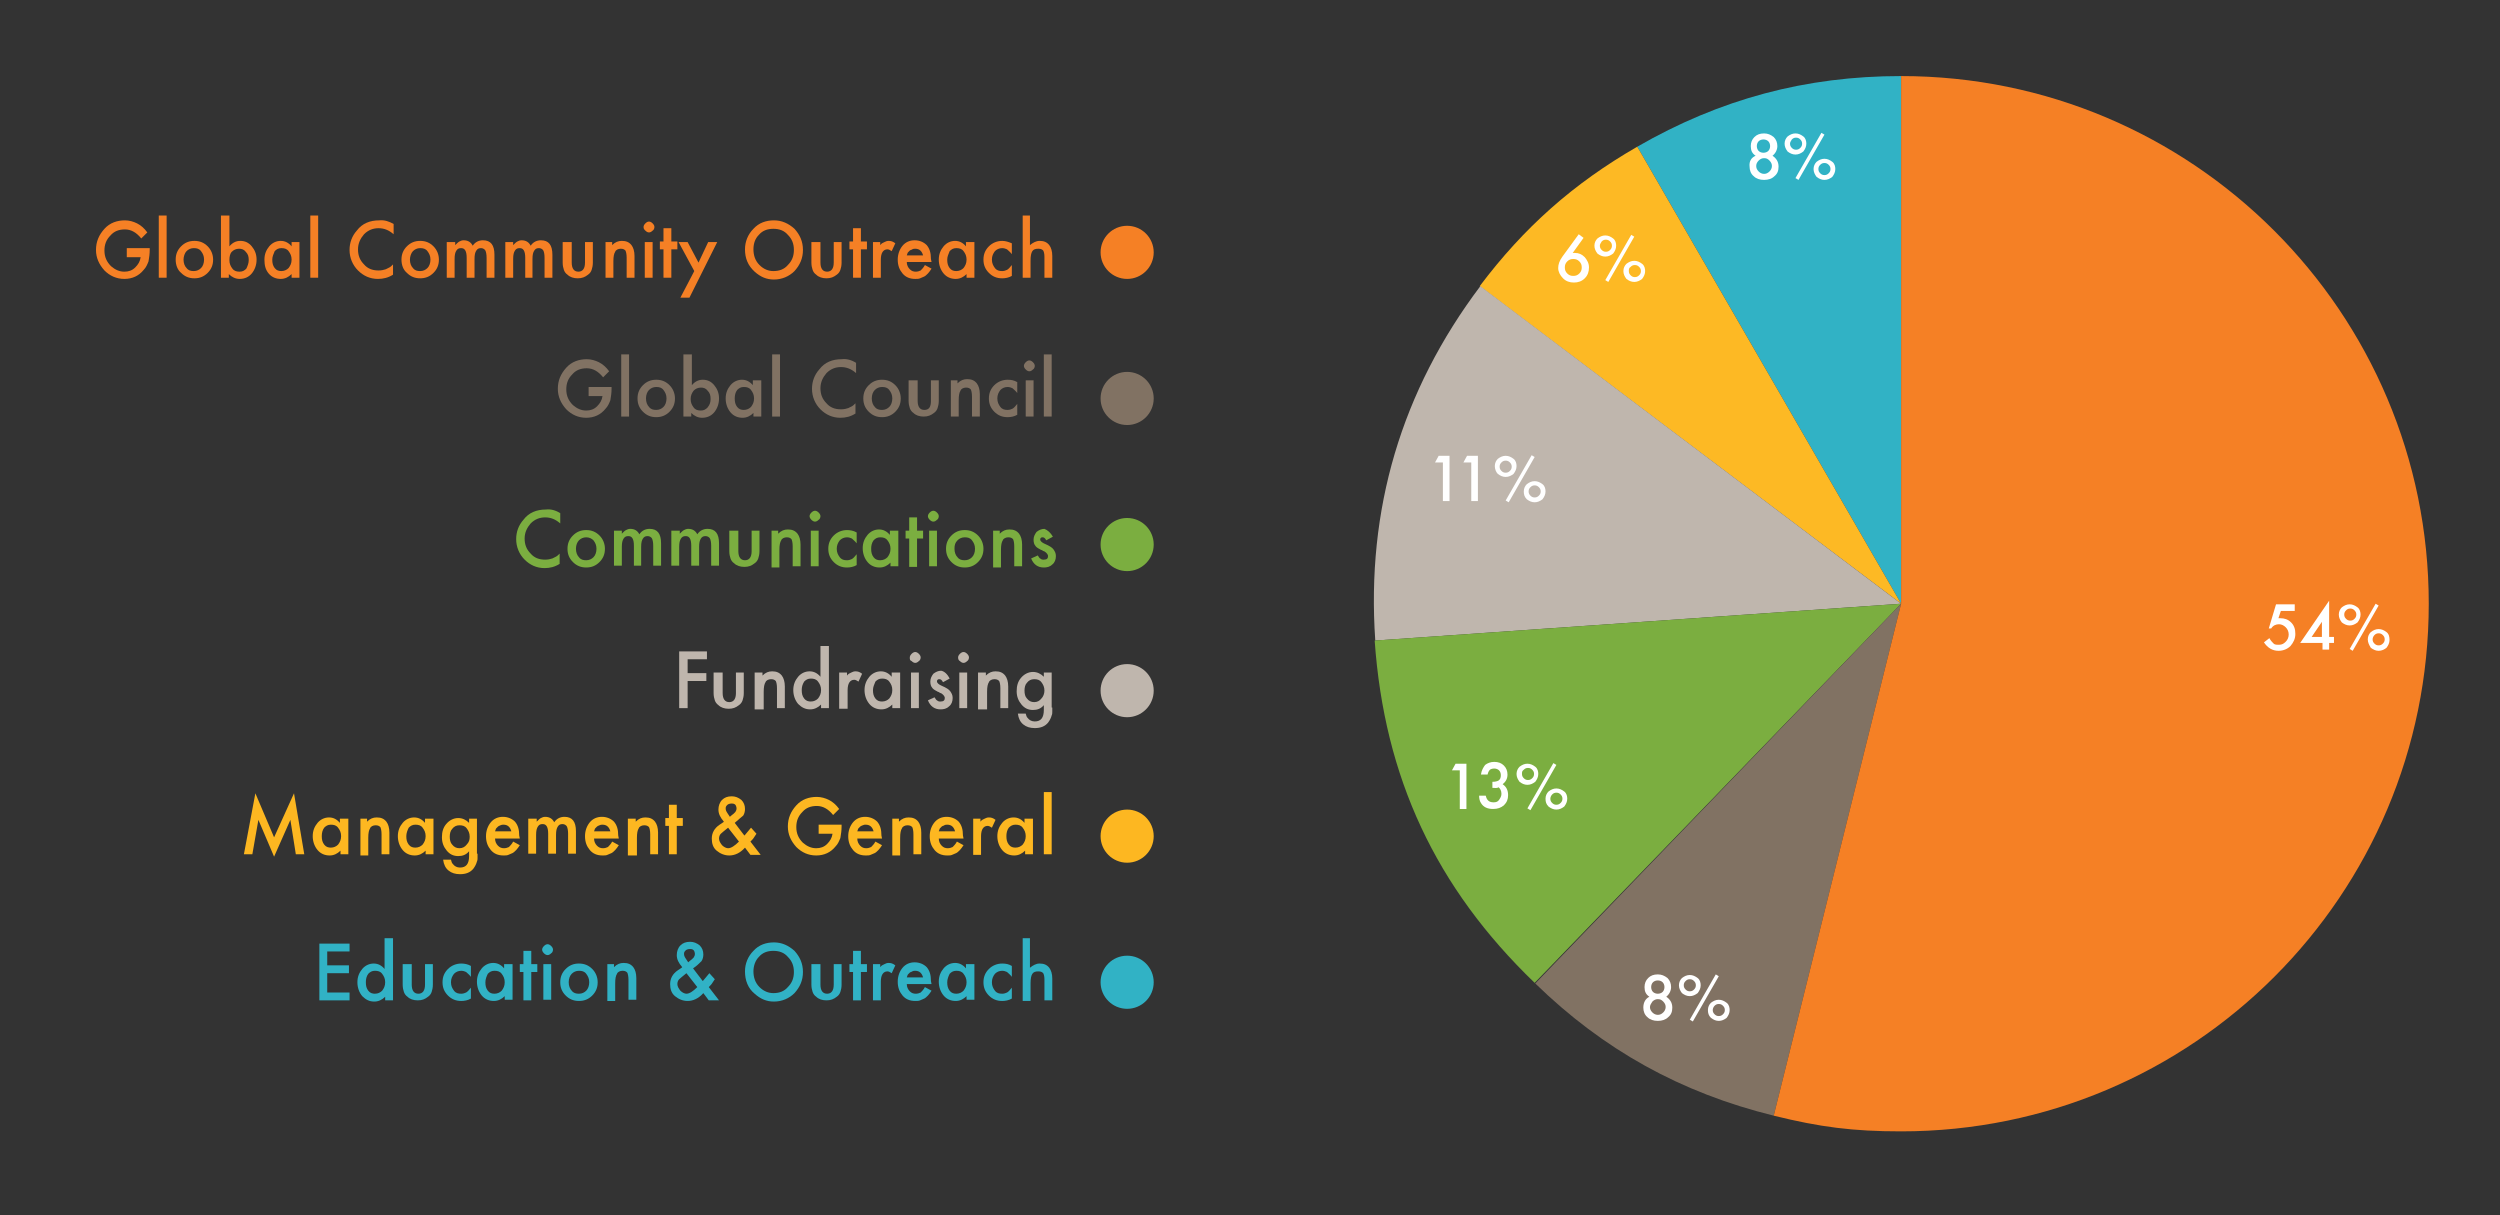 <?xml version="1.0" encoding="utf-8"?>
<!-- Generator: Adobe Illustrator 26.3.1, SVG Export Plug-In . SVG Version: 6.00 Build 0)  -->
<svg version="1.1" id="Layer_1" xmlns="http://www.w3.org/2000/svg" xmlns:xlink="http://www.w3.org/1999/xlink" x="0px" y="0px"
	 viewBox="0 0 414.1 201.3" enable-background="new 0 0 414.1 201.3" xml:space="preserve">
<rect x="0" y="0" width="414.1" height="201.3" fill="#333333" stroke="none"/>
<g>
	<g>
		<g>
			<g>
				<path fill-rule="evenodd" clip-rule="evenodd" fill="#31B2C5" d="M314.9,100l-43.7-75.7c13.7-7.9,27.9-11.7,43.7-11.7V100z"/>
			</g>
		</g>
		<g>
			<g>
				<path fill-rule="evenodd" clip-rule="evenodd" fill="#FDB924" d="M314.9,100l-69.8-52.6c7.3-9.7,15.5-17,26.1-23.1L314.9,100z"
					/>
			</g>
		</g>
		<g>
			<g>
				<path fill-rule="evenodd" clip-rule="evenodd" fill="#BFB6AD" d="M314.9,100l-87.1,6.1c-1.5-21.7,4.3-41.3,17.4-58.7L314.9,100z
					"/>
			</g>
		</g>
		<g>
			<g>
				<path fill-rule="evenodd" clip-rule="evenodd" fill="#7BAE40" d="M314.9,100l-60.7,62.8c-16.4-15.8-24.9-34-26.5-56.7L314.9,100
					z"/>
			</g>
		</g>
		<g>
			<g>
				<path fill-rule="evenodd" clip-rule="evenodd" fill="#817263" d="M314.9,100l-21.1,84.8c-15.4-3.8-28.2-10.9-39.5-21.9
					L314.9,100z"/>
			</g>
		</g>
		<g>
			<g>
				<path fill-rule="evenodd" clip-rule="evenodd" fill="#F58025" d="M314.9,100V12.6c48.2,0,87.4,39.1,87.4,87.4
					s-39.1,87.4-87.4,87.4c-8,0-13.4-0.7-21.1-2.6L314.9,100z"/>
			</g>
		</g>
	</g>
	<g>
		<g>
		</g>
		<g>
		</g>
		<g>
		</g>
		<g>
		</g>
		<g>
		</g>
		<g>
		</g>
	</g>
</g>
<g>
	<path fill="#FFFFFF" d="M380.1,101.2h-2.3l-0.4,1.2c0.1,0,0.1,0,0.2,0c0,0,0.1,0,0.1,0c0.7,0,1.3,0.2,1.8,0.7
		c0.5,0.5,0.7,1.1,0.7,1.9c0,0.8-0.3,1.4-0.8,2c-0.5,0.5-1.2,0.8-2,0.8c-1,0-1.8-0.5-2.4-1.4l0.9-0.7c0.2,0.4,0.5,0.7,0.7,0.9
		c0.2,0.2,0.5,0.2,0.9,0.2c0.5,0,0.8-0.2,1.1-0.5c0.3-0.3,0.5-0.7,0.5-1.2c0-0.5-0.2-0.9-0.5-1.2c-0.3-0.3-0.7-0.5-1.1-0.5
		c-0.5,0-1,0.2-1.3,0.7h-0.4l1.2-4h3.1V101.2z"/>
	<path fill="#FFFFFF" d="M385.8,105.5h0.8v1h-0.8v1.1h-1.1v-1.1h-3.7l4.8-7V105.5z M384.6,105.5V103l-1.7,2.5H384.6z"/>
	<path fill="#FFFFFF" d="M387.4,101.8c0-0.5,0.2-0.9,0.5-1.2c0.4-0.3,0.8-0.5,1.3-0.5c0.5,0,0.9,0.2,1.3,0.5
		c0.4,0.3,0.5,0.8,0.5,1.2c0,0.5-0.2,0.9-0.5,1.3c-0.4,0.3-0.8,0.5-1.3,0.5c-0.5,0-0.9-0.2-1.3-0.5
		C387.6,102.7,387.4,102.3,387.4,101.8z M388.3,101.8c0,0.3,0.1,0.5,0.3,0.7c0.2,0.2,0.4,0.3,0.7,0.3c0.3,0,0.5-0.1,0.7-0.3
		c0.2-0.2,0.3-0.4,0.3-0.7c0-0.3-0.1-0.5-0.3-0.7c-0.2-0.2-0.4-0.3-0.7-0.3c-0.3,0-0.5,0.1-0.7,0.3
		C388.4,101.3,388.3,101.5,388.3,101.8z M393.5,100l0.5,0.3l-4.3,7.5l-0.5-0.3L393.5,100z M392.2,105.9c0-0.5,0.2-0.9,0.5-1.2
		c0.4-0.3,0.8-0.5,1.3-0.5c0.5,0,0.9,0.2,1.3,0.5c0.4,0.3,0.5,0.8,0.5,1.3c0,0.5-0.2,0.9-0.5,1.3c-0.4,0.3-0.8,0.5-1.3,0.5
		c-0.5,0-0.9-0.2-1.3-0.5C392.4,106.8,392.2,106.4,392.2,105.9z M393,105.9c0,0.3,0.1,0.5,0.3,0.7c0.2,0.2,0.4,0.3,0.7,0.3
		c0.3,0,0.5-0.1,0.7-0.3c0.2-0.2,0.3-0.4,0.3-0.7s-0.1-0.5-0.3-0.7c-0.2-0.2-0.4-0.3-0.7-0.3c-0.3,0-0.5,0.1-0.7,0.3
		C393.1,105.4,393,105.7,393,105.9z"/>
</g>
<g>
	<path fill="#FFFFFF" d="M290.8,25.8c-0.6-0.4-0.8-0.9-0.8-1.6c0-0.6,0.2-1.1,0.6-1.5c0.4-0.4,0.9-0.6,1.6-0.6
		c0.6,0,1.1,0.2,1.6,0.6c0.4,0.4,0.6,0.9,0.6,1.5c0,0.6-0.3,1.2-0.8,1.6c0.3,0.2,0.5,0.4,0.7,0.7c0.2,0.3,0.3,0.7,0.3,1.1
		c0,0.7-0.2,1.2-0.7,1.6c-0.4,0.4-1,0.6-1.7,0.6c-0.7,0-1.3-0.2-1.7-0.6c-0.5-0.4-0.7-1-0.7-1.6C289.7,26.7,290.1,26.1,290.8,25.8z
		 M290.9,27.5c0,0.3,0.1,0.6,0.4,0.9c0.2,0.2,0.5,0.4,0.9,0.4c0.3,0,0.6-0.1,0.9-0.4c0.2-0.2,0.4-0.5,0.4-0.9c0-0.3-0.1-0.6-0.4-0.9
		s-0.5-0.4-0.9-0.4c-0.3,0-0.6,0.1-0.9,0.4C291,26.9,290.9,27.2,290.9,27.5z M291,24.2c0,0.3,0.1,0.6,0.3,0.8
		c0.2,0.2,0.5,0.3,0.8,0.3c0.3,0,0.6-0.1,0.8-0.3c0.2-0.2,0.3-0.5,0.3-0.8s-0.1-0.6-0.3-0.8c-0.2-0.2-0.5-0.3-0.8-0.3
		c-0.3,0-0.6,0.1-0.8,0.3C291.1,23.6,291,23.9,291,24.2z"/>
	<path fill="#FFFFFF" d="M295.6,23.8c0-0.5,0.2-0.9,0.5-1.2c0.4-0.3,0.8-0.5,1.3-0.5c0.5,0,0.9,0.2,1.3,0.5c0.4,0.3,0.5,0.8,0.5,1.2
		c0,0.5-0.2,0.9-0.5,1.3c-0.4,0.3-0.8,0.5-1.3,0.5c-0.5,0-0.9-0.2-1.3-0.5C295.8,24.7,295.6,24.3,295.6,23.8z M296.5,23.8
		c0,0.3,0.1,0.5,0.3,0.7c0.2,0.2,0.4,0.3,0.7,0.3c0.3,0,0.5-0.1,0.7-0.3c0.2-0.2,0.3-0.4,0.3-0.7c0-0.3-0.1-0.5-0.3-0.7
		c-0.2-0.2-0.4-0.3-0.7-0.3c-0.3,0-0.5,0.1-0.7,0.3C296.6,23.4,296.5,23.6,296.5,23.8z M301.7,22l0.5,0.3l-4.3,7.5l-0.5-0.3
		L301.7,22z M300.4,28c0-0.5,0.2-0.9,0.5-1.2c0.4-0.3,0.8-0.5,1.3-0.5c0.5,0,0.9,0.2,1.3,0.5c0.4,0.3,0.5,0.8,0.5,1.2
		c0,0.5-0.2,0.9-0.5,1.3c-0.4,0.3-0.8,0.5-1.3,0.5c-0.5,0-0.9-0.2-1.3-0.5C300.6,28.9,300.4,28.5,300.4,28z M301.2,28
		c0,0.3,0.1,0.5,0.3,0.7c0.2,0.2,0.4,0.3,0.7,0.3c0.3,0,0.5-0.1,0.7-0.3c0.2-0.2,0.3-0.4,0.3-0.7s-0.1-0.5-0.3-0.7
		c-0.2-0.2-0.4-0.3-0.7-0.3c-0.3,0-0.5,0.1-0.7,0.3C301.3,27.5,301.2,27.7,301.2,28z"/>
</g>
<g>
	<path fill="#FFFFFF" d="M261.5,38.8l0.8,0.6l-1.8,2.5c0.1,0,0.2,0,0.2,0s0.1,0,0.2,0c0.6,0,1.1,0.2,1.6,0.7c0.4,0.5,0.7,1,0.7,1.7
		c0,0.7-0.2,1.3-0.7,1.8c-0.5,0.5-1.1,0.7-1.8,0.7c-0.7,0-1.3-0.2-1.8-0.7c-0.5-0.5-0.8-1.1-0.8-1.7c0-0.6,0.2-1.2,0.7-1.9
		L261.5,38.8z M262,44.3c0-0.4-0.1-0.7-0.4-1c-0.3-0.3-0.6-0.4-1-0.4c-0.4,0-0.7,0.1-1,0.4c-0.3,0.3-0.4,0.6-0.4,1s0.1,0.7,0.4,1
		c0.3,0.3,0.6,0.4,1,0.4c0.4,0,0.7-0.1,1-0.4C261.9,45,262,44.7,262,44.3z"/>
	<path fill="#FFFFFF" d="M264.1,40.7c0-0.5,0.2-0.9,0.5-1.2c0.4-0.3,0.8-0.5,1.3-0.5c0.5,0,0.9,0.2,1.3,0.5c0.4,0.3,0.5,0.8,0.5,1.2
		c0,0.5-0.2,0.9-0.5,1.3c-0.4,0.3-0.8,0.5-1.3,0.5c-0.5,0-0.9-0.2-1.3-0.5C264.3,41.6,264.1,41.2,264.1,40.7z M265,40.7
		c0,0.3,0.1,0.5,0.3,0.7c0.2,0.2,0.4,0.3,0.7,0.3c0.3,0,0.5-0.1,0.7-0.3c0.2-0.2,0.3-0.4,0.3-0.7c0-0.3-0.1-0.5-0.3-0.7
		c-0.2-0.2-0.4-0.3-0.7-0.3c-0.3,0-0.5,0.1-0.7,0.3C265.1,40.3,265,40.5,265,40.7z M270.2,38.9l0.5,0.3l-4.3,7.5l-0.5-0.3
		L270.2,38.9z M268.9,44.9c0-0.5,0.2-0.9,0.5-1.2c0.4-0.3,0.8-0.5,1.3-0.5c0.5,0,0.9,0.2,1.3,0.5c0.4,0.3,0.5,0.8,0.5,1.2
		c0,0.5-0.2,0.9-0.5,1.3c-0.4,0.3-0.8,0.5-1.3,0.5c-0.5,0-0.9-0.2-1.3-0.5C269.1,45.8,268.9,45.4,268.9,44.9z M269.8,44.9
		c0,0.3,0.1,0.5,0.3,0.7c0.2,0.2,0.4,0.3,0.7,0.3c0.3,0,0.5-0.1,0.7-0.3c0.2-0.2,0.3-0.4,0.3-0.7s-0.1-0.5-0.3-0.7
		c-0.2-0.2-0.4-0.3-0.7-0.3c-0.3,0-0.5,0.1-0.7,0.3C269.8,44.4,269.8,44.6,269.8,44.9z"/>
</g>
<g>
	<path fill="#FFFFFF" d="M239,76.6h-1.3l0.6-1.1h1.8v7.5H239V76.6z"/>
	<path fill="#FFFFFF" d="M243.7,76.6h-1.3l0.6-1.1h1.8v7.5h-1.1V76.6z"/>
	<path fill="#FFFFFF" d="M247.6,77.2c0-0.5,0.2-0.9,0.5-1.2c0.4-0.3,0.8-0.5,1.3-0.5c0.5,0,0.9,0.2,1.3,0.5c0.4,0.3,0.5,0.8,0.5,1.2
		c0,0.5-0.2,0.9-0.5,1.3c-0.4,0.3-0.8,0.5-1.3,0.5c-0.5,0-0.9-0.2-1.3-0.5C247.8,78.2,247.6,77.7,247.6,77.2z M248.4,77.3
		c0,0.3,0.1,0.5,0.3,0.7c0.2,0.2,0.4,0.3,0.7,0.3c0.3,0,0.5-0.1,0.7-0.3c0.2-0.2,0.3-0.4,0.3-0.7c0-0.3-0.1-0.5-0.3-0.7
		c-0.2-0.2-0.4-0.3-0.7-0.3c-0.3,0-0.5,0.1-0.7,0.3C248.5,76.8,248.4,77,248.4,77.3z M253.7,75.4l0.5,0.3l-4.3,7.5l-0.5-0.3
		L253.7,75.4z M252.4,81.4c0-0.5,0.2-0.9,0.5-1.2c0.4-0.3,0.8-0.5,1.3-0.5c0.5,0,0.9,0.2,1.3,0.5c0.4,0.3,0.5,0.8,0.5,1.2
		c0,0.5-0.2,0.9-0.5,1.3c-0.4,0.3-0.8,0.5-1.3,0.5c-0.5,0-0.9-0.2-1.3-0.5C252.5,82.3,252.4,81.9,252.4,81.4z M253.2,81.4
		c0,0.3,0.1,0.5,0.3,0.7c0.2,0.2,0.4,0.3,0.7,0.3c0.3,0,0.5-0.1,0.7-0.3c0.2-0.2,0.3-0.4,0.3-0.7s-0.1-0.5-0.3-0.7
		c-0.2-0.2-0.4-0.3-0.7-0.3c-0.3,0-0.5,0.1-0.7,0.3C253.3,80.9,253.2,81.1,253.2,81.4z"/>
</g>
<g>
	<path fill="#FFFFFF" d="M241.8,127.6h-1.3l0.6-1.1h1.8v7.5h-1.1V127.6z"/>
	<path fill="#FFFFFF" d="M247.2,130.5v-1c0.5,0,0.8-0.1,1-0.2c0.3-0.2,0.4-0.5,0.4-0.9c0-0.3-0.1-0.6-0.3-0.8
		c-0.2-0.2-0.5-0.3-0.8-0.3c-0.3,0-0.6,0.1-0.7,0.2c-0.2,0.2-0.3,0.4-0.4,0.8h-1.1c0.1-0.7,0.4-1.2,0.7-1.6c0.4-0.3,0.9-0.5,1.5-0.5
		c0.7,0,1.2,0.2,1.6,0.6c0.4,0.4,0.6,0.9,0.6,1.5c0,0.7-0.3,1.2-0.8,1.6c0.6,0.4,0.9,1,0.9,1.8c0,0.7-0.2,1.2-0.7,1.7
		c-0.5,0.4-1,0.6-1.8,0.6c-0.9,0-1.6-0.3-2-1c-0.2-0.3-0.3-0.7-0.3-1.2h1.1c0.1,0.4,0.2,0.6,0.4,0.8c0.2,0.2,0.5,0.3,0.9,0.3
		c0.4,0,0.7-0.1,0.9-0.4c0.2-0.3,0.4-0.6,0.4-1c0-0.5-0.2-0.9-0.5-1.1C248,130.6,247.6,130.5,247.2,130.5z"/>
	<path fill="#FFFFFF" d="M251.2,128.2c0-0.5,0.2-0.9,0.5-1.2c0.4-0.3,0.8-0.5,1.3-0.5c0.5,0,0.9,0.2,1.3,0.5
		c0.4,0.3,0.5,0.8,0.5,1.2c0,0.5-0.2,0.9-0.5,1.3c-0.4,0.3-0.8,0.5-1.3,0.5c-0.5,0-0.9-0.2-1.3-0.5
		C251.4,129.1,251.2,128.7,251.2,128.2z M252.1,128.2c0,0.3,0.1,0.5,0.3,0.7c0.2,0.2,0.4,0.3,0.7,0.3c0.3,0,0.5-0.1,0.7-0.3
		c0.2-0.2,0.3-0.4,0.3-0.7c0-0.3-0.1-0.5-0.3-0.7c-0.2-0.2-0.4-0.3-0.7-0.3c-0.3,0-0.5,0.1-0.7,0.3
		C252.1,127.7,252.1,127.9,252.1,128.2z M257.3,126.4l0.5,0.3l-4.3,7.5l-0.5-0.3L257.3,126.4z M256,132.3c0-0.5,0.2-0.9,0.5-1.2
		c0.4-0.3,0.8-0.5,1.3-0.5c0.5,0,0.9,0.2,1.3,0.5c0.4,0.3,0.5,0.8,0.5,1.2c0,0.5-0.2,0.9-0.5,1.3c-0.4,0.3-0.8,0.5-1.3,0.5
		c-0.5,0-0.9-0.2-1.3-0.5C256.1,133.2,256,132.8,256,132.3z M256.8,132.3c0,0.3,0.1,0.5,0.3,0.7c0.2,0.2,0.4,0.3,0.7,0.3
		c0.3,0,0.5-0.1,0.7-0.3c0.2-0.2,0.3-0.4,0.3-0.7s-0.1-0.5-0.3-0.7c-0.2-0.2-0.4-0.3-0.7-0.3c-0.3,0-0.5,0.1-0.7,0.3
		C256.9,131.8,256.8,132.1,256.8,132.3z"/>
</g>
<g>
	<path fill="#FFFFFF" d="M273.2,165.1c-0.6-0.4-0.8-0.9-0.8-1.6c0-0.6,0.2-1.1,0.6-1.5c0.4-0.4,0.9-0.6,1.6-0.6
		c0.6,0,1.1,0.2,1.6,0.6c0.4,0.4,0.6,0.9,0.6,1.5c0,0.6-0.3,1.2-0.8,1.6c0.3,0.2,0.5,0.4,0.7,0.7c0.2,0.3,0.3,0.7,0.3,1.1
		c0,0.7-0.2,1.2-0.7,1.6c-0.4,0.4-1,0.6-1.7,0.6c-0.7,0-1.3-0.2-1.7-0.6c-0.5-0.4-0.7-1-0.7-1.6C272.2,166,272.6,165.4,273.2,165.1z
		 M273.3,166.8c0,0.3,0.1,0.6,0.4,0.9c0.2,0.2,0.5,0.4,0.9,0.4c0.3,0,0.6-0.1,0.9-0.4c0.2-0.2,0.4-0.5,0.4-0.9
		c0-0.3-0.1-0.6-0.4-0.9s-0.5-0.4-0.9-0.4c-0.3,0-0.6,0.1-0.9,0.4C273.5,166.2,273.3,166.5,273.3,166.8z M273.5,163.5
		c0,0.3,0.1,0.6,0.3,0.8c0.2,0.2,0.5,0.3,0.8,0.3c0.3,0,0.6-0.1,0.8-0.3c0.2-0.2,0.3-0.5,0.3-0.8s-0.1-0.6-0.3-0.8
		c-0.2-0.2-0.5-0.3-0.8-0.3c-0.3,0-0.6,0.1-0.8,0.3C273.6,162.9,273.5,163.2,273.5,163.5z"/>
	<path fill="#FFFFFF" d="M278.1,163.2c0-0.5,0.2-0.9,0.5-1.2c0.4-0.3,0.8-0.5,1.3-0.5c0.5,0,0.9,0.2,1.3,0.5
		c0.4,0.3,0.5,0.8,0.5,1.2c0,0.5-0.2,0.9-0.5,1.3c-0.4,0.3-0.8,0.5-1.3,0.5c-0.5,0-0.9-0.2-1.3-0.5
		C278.3,164.1,278.1,163.7,278.1,163.2z M278.9,163.2c0,0.3,0.1,0.5,0.3,0.7c0.2,0.2,0.4,0.3,0.7,0.3c0.3,0,0.5-0.1,0.7-0.3
		c0.2-0.2,0.3-0.4,0.3-0.7c0-0.3-0.1-0.5-0.3-0.7c-0.2-0.2-0.4-0.3-0.7-0.3c-0.3,0-0.5,0.1-0.7,0.3
		C279,162.7,278.9,162.9,278.9,163.2z M284.2,161.4l0.5,0.3l-4.3,7.5l-0.5-0.3L284.2,161.4z M282.9,167.3c0-0.5,0.2-0.9,0.5-1.2
		c0.4-0.3,0.8-0.5,1.3-0.5c0.5,0,0.9,0.2,1.3,0.5c0.4,0.3,0.5,0.8,0.5,1.2c0,0.5-0.2,0.9-0.5,1.3c-0.4,0.3-0.8,0.5-1.3,0.5
		c-0.5,0-0.9-0.2-1.3-0.5C283,168.2,282.9,167.8,282.9,167.3z M283.7,167.3c0,0.3,0.1,0.5,0.3,0.7c0.2,0.2,0.4,0.3,0.7,0.3
		c0.3,0,0.5-0.1,0.7-0.3c0.2-0.2,0.3-0.4,0.3-0.7s-0.1-0.5-0.3-0.7c-0.2-0.2-0.4-0.3-0.7-0.3c-0.3,0-0.5,0.1-0.7,0.3
		C283.8,166.8,283.7,167.1,283.7,167.3z"/>
</g>
<g>
	<circle fill="#F58025" cx="186.7" cy="41.8" r="4.4"/>
	<circle fill="#817263" cx="186.7" cy="66" r="4.4"/>
	<circle fill="#7BAE40" cx="186.7" cy="90.2" r="4.4"/>
	<circle fill="#BFB6AD" cx="186.7" cy="114.4" r="4.4"/>
	<circle fill="#FDB721" cx="186.7" cy="138.5" r="4.4"/>
	<circle fill="#31B2C5" cx="186.7" cy="162.7" r="4.4"/>
	<g>
		<path fill="#F58025" d="M21,41.1h3.8v0.3c0,0.7-0.1,1.3-0.2,1.9c-0.2,0.5-0.4,1-0.8,1.4c-0.8,1-1.9,1.5-3.2,1.5
			c-1.3,0-2.4-0.5-3.3-1.4c-0.9-1-1.4-2.1-1.4-3.4c0-1.4,0.5-2.5,1.4-3.5c0.9-1,2.1-1.4,3.4-1.4c0.7,0,1.4,0.2,2,0.5
			c0.6,0.3,1.2,0.8,1.7,1.5l-1,1c-0.8-1-1.7-1.5-2.7-1.5c-1,0-1.8,0.3-2.4,1c-0.7,0.7-1,1.5-1,2.5c0,1.1,0.4,1.9,1.1,2.6
			c0.7,0.6,1.4,0.9,2.2,0.9c0.7,0,1.3-0.2,1.8-0.7c0.5-0.5,0.8-1,0.9-1.7H21V41.1z"/>
		<path fill="#F58025" d="M27.6,35.7V46h-1.3V35.7H27.6z"/>
		<path fill="#F58025" d="M29.1,43c0-0.9,0.3-1.6,0.9-2.2c0.6-0.6,1.3-0.9,2.2-0.9c0.9,0,1.6,0.3,2.2,0.9c0.6,0.6,0.9,1.4,0.9,2.2
			c0,0.9-0.3,1.6-0.9,2.2c-0.6,0.6-1.3,0.9-2.2,0.9c-0.9,0-1.6-0.3-2.2-0.9C29.4,44.7,29.1,43.9,29.1,43z M30.4,43
			c0,0.6,0.2,1.1,0.5,1.4c0.3,0.4,0.7,0.5,1.2,0.5c0.5,0,0.9-0.2,1.2-0.5s0.5-0.8,0.5-1.4c0-0.6-0.2-1-0.5-1.4
			c-0.3-0.4-0.7-0.5-1.2-0.5c-0.5,0-0.9,0.2-1.2,0.5S30.4,42.5,30.4,43z"/>
		<path fill="#F58025" d="M38,35.7v5.1c0.5-0.6,1.1-0.9,1.8-0.9c0.8,0,1.4,0.3,1.9,0.9c0.5,0.6,0.8,1.3,0.8,2.2
			c0,0.9-0.3,1.7-0.8,2.3c-0.5,0.6-1.2,0.9-2,0.9c-0.7,0-1.3-0.3-1.8-0.8V46h-1.3V35.7H38z M41.2,43.1c0-0.6-0.1-1-0.5-1.4
			c-0.3-0.4-0.7-0.5-1.1-0.5c-0.5,0-0.9,0.2-1.2,0.5C38.1,42,38,42.5,38,43.1c0,0.6,0.2,1,0.5,1.4c0.3,0.4,0.7,0.5,1.2,0.5
			c0.5,0,0.8-0.2,1.1-0.5C41,44.1,41.2,43.6,41.2,43.1z"/>
		<path fill="#F58025" d="M48.3,40.1h1.3V46h-1.3v-0.6c-0.5,0.5-1.1,0.8-1.8,0.8c-0.8,0-1.5-0.3-2-0.9C44,44.7,43.8,44,43.8,43
			c0-0.9,0.3-1.6,0.8-2.2c0.5-0.6,1.2-0.9,1.9-0.9c0.7,0,1.3,0.3,1.8,0.9V40.1z M45.1,43c0,0.6,0.1,1,0.4,1.4
			c0.3,0.4,0.7,0.5,1.1,0.5c0.5,0,0.9-0.2,1.2-0.5c0.3-0.4,0.5-0.8,0.5-1.4c0-0.6-0.2-1-0.5-1.4c-0.3-0.4-0.7-0.5-1.2-0.5
			c-0.5,0-0.8,0.2-1.1,0.5C45.3,42.1,45.1,42.5,45.1,43z"/>
		<path fill="#F58025" d="M52.7,35.7V46h-1.3V35.7H52.7z"/>
		<path fill="#F58025" d="M65.2,37.1v1.7c-0.8-0.7-1.6-1-2.5-1c-0.9,0-1.7,0.3-2.4,1c-0.6,0.7-1,1.5-1,2.5c0,1,0.3,1.8,1,2.5
			c0.6,0.7,1.4,1,2.4,1c0.5,0,0.9-0.1,1.2-0.2c0.2-0.1,0.4-0.2,0.6-0.3c0.2-0.1,0.4-0.3,0.6-0.5v1.7c-0.8,0.5-1.6,0.7-2.5,0.7
			c-1.3,0-2.4-0.5-3.3-1.4c-0.9-0.9-1.4-2.1-1.4-3.4c0-1.2,0.4-2.3,1.2-3.2c0.9-1.2,2.2-1.7,3.7-1.7C63.7,36.4,64.5,36.7,65.2,37.1z
			"/>
		<path fill="#F58025" d="M66.5,43c0-0.9,0.3-1.6,0.9-2.2c0.6-0.6,1.3-0.9,2.2-0.9c0.9,0,1.6,0.3,2.2,0.9c0.6,0.6,0.9,1.4,0.9,2.2
			c0,0.9-0.3,1.6-0.9,2.2c-0.6,0.6-1.3,0.9-2.2,0.9c-0.9,0-1.6-0.3-2.2-0.9C66.8,44.7,66.5,43.9,66.5,43z M67.9,43
			c0,0.6,0.2,1.1,0.5,1.4c0.3,0.4,0.7,0.5,1.2,0.5c0.5,0,0.9-0.2,1.2-0.5s0.5-0.8,0.5-1.4c0-0.6-0.2-1-0.5-1.4
			c-0.3-0.4-0.7-0.5-1.2-0.5c-0.5,0-0.9,0.2-1.2,0.5S67.9,42.5,67.9,43z"/>
		<path fill="#F58025" d="M74.1,40.1h1.3v0.5c0.3-0.3,0.5-0.5,0.7-0.6c0.2-0.1,0.4-0.2,0.7-0.2c0.7,0,1.2,0.3,1.5,0.9
			c0.4-0.6,1-0.9,1.7-0.9c1.3,0,1.9,0.8,1.9,2.4V46h-1.3v-3.3c0-0.6-0.1-1-0.2-1.2c-0.1-0.2-0.4-0.4-0.7-0.4c-0.4,0-0.6,0.1-0.8,0.4
			c-0.2,0.3-0.3,0.7-0.3,1.4V46h-1.3v-3.3c0-1.1-0.3-1.6-0.9-1.6c-0.4,0-0.6,0.1-0.8,0.4s-0.3,0.7-0.3,1.4V46h-1.3V40.1z"/>
		<path fill="#F58025" d="M83.7,40.1h1.3v0.5c0.3-0.3,0.5-0.5,0.7-0.6c0.2-0.1,0.4-0.2,0.7-0.2c0.7,0,1.2,0.3,1.5,0.9
			c0.4-0.6,1-0.9,1.7-0.9c1.3,0,1.9,0.8,1.9,2.4V46h-1.3v-3.3c0-0.6-0.1-1-0.2-1.2c-0.1-0.2-0.4-0.4-0.7-0.4c-0.4,0-0.6,0.1-0.8,0.4
			c-0.2,0.3-0.3,0.7-0.3,1.4V46H87v-3.3c0-1.1-0.3-1.6-0.9-1.6c-0.4,0-0.6,0.1-0.8,0.4s-0.3,0.7-0.3,1.4V46h-1.3V40.1z"/>
		<path fill="#F58025" d="M94.7,40.1v3.4c0,1,0.4,1.5,1.1,1.5s1.1-0.5,1.1-1.5v-3.4h1.3v3.4c0,0.5-0.1,0.9-0.2,1.2
			c-0.1,0.3-0.3,0.6-0.6,0.8c-0.5,0.4-1,0.6-1.7,0.6c-0.7,0-1.3-0.2-1.7-0.6c-0.3-0.2-0.5-0.5-0.6-0.8c-0.1-0.3-0.2-0.7-0.2-1.2
			v-3.4H94.7z"/>
		<path fill="#F58025" d="M100.1,40.1h1.3v0.5c0.5-0.5,1-0.7,1.6-0.7c0.7,0,1.2,0.2,1.6,0.7c0.3,0.4,0.5,1,0.5,1.8V46h-1.3v-3.3
			c0-0.6-0.1-1-0.2-1.2c-0.2-0.2-0.4-0.3-0.8-0.3c-0.4,0-0.8,0.2-0.9,0.5c-0.2,0.3-0.3,0.8-0.3,1.6V46h-1.3V40.1z"/>
		<path fill="#F58025" d="M106.6,37.6c0-0.2,0.1-0.4,0.3-0.6c0.2-0.2,0.4-0.3,0.6-0.3c0.2,0,0.4,0.1,0.6,0.3
			c0.2,0.2,0.3,0.4,0.3,0.6s-0.1,0.5-0.3,0.6c-0.2,0.2-0.4,0.3-0.6,0.3s-0.4-0.1-0.6-0.3S106.6,37.9,106.6,37.6z M108.1,40.1V46
			h-1.3v-5.9H108.1z"/>
		<path fill="#F58025" d="M111.2,41.4V46h-1.3v-4.7h-0.6v-1.3h0.6v-2.2h1.3v2.2h1v1.3H111.2z"/>
		<path fill="#F58025" d="M115,44.9l-2.6-4.8h1.5l1.8,3.4l1.6-3.4h1.5l-4.6,9.2h-1.5L115,44.9z"/>
		<path fill="#F58025" d="M123.4,41.3c0-1.3,0.5-2.5,1.4-3.4c0.9-1,2.1-1.4,3.4-1.4c1.3,0,2.4,0.5,3.4,1.4c0.9,1,1.4,2.1,1.4,3.5
			c0,1.4-0.5,2.5-1.4,3.5c-0.9,0.9-2.1,1.4-3.4,1.4c-1.2,0-2.2-0.4-3.2-1.3C123.9,44,123.4,42.8,123.4,41.3z M124.8,41.3
			c0,1,0.3,1.9,1,2.6c0.7,0.7,1.5,1,2.3,1c1,0,1.8-0.3,2.4-1c0.7-0.7,1-1.5,1-2.5c0-1-0.3-1.8-1-2.5c-0.6-0.7-1.4-1-2.4-1
			c-1,0-1.8,0.3-2.4,1C125.1,39.5,124.8,40.3,124.8,41.3z"/>
		<path fill="#F58025" d="M135.9,40.1v3.4c0,1,0.4,1.5,1.1,1.5s1.1-0.5,1.1-1.5v-3.4h1.3v3.4c0,0.5-0.1,0.9-0.2,1.2
			c-0.1,0.3-0.3,0.6-0.6,0.8c-0.5,0.4-1,0.6-1.7,0.6c-0.7,0-1.3-0.2-1.7-0.6c-0.3-0.2-0.5-0.5-0.6-0.8c-0.1-0.3-0.2-0.7-0.2-1.2
			v-3.4H135.9z"/>
		<path fill="#F58025" d="M142.6,41.4V46h-1.3v-4.7h-0.6v-1.3h0.6v-2.2h1.3v2.2h1v1.3H142.6z"/>
		<path fill="#F58025" d="M144.5,40.1h1.3v0.5c0.2-0.3,0.5-0.4,0.7-0.5c0.2-0.1,0.4-0.2,0.7-0.2c0.4,0,0.7,0.1,1.1,0.4l-0.6,1.3
			c-0.3-0.2-0.5-0.3-0.7-0.3c-0.7,0-1.1,0.6-1.1,1.7V46h-1.3V40.1z"/>
		<path fill="#F58025" d="M154.3,43.4h-4.1c0,0.5,0.2,0.9,0.5,1.2c0.3,0.3,0.6,0.4,1,0.4c0.3,0,0.6-0.1,0.8-0.2
			c0.2-0.2,0.5-0.5,0.7-0.9l1.1,0.6c-0.2,0.3-0.4,0.6-0.6,0.8s-0.4,0.4-0.6,0.5c-0.2,0.1-0.5,0.2-0.7,0.3s-0.5,0.1-0.8,0.1
			c-0.9,0-1.6-0.3-2.1-0.9c-0.5-0.6-0.8-1.3-0.8-2.3c0-0.9,0.3-1.7,0.8-2.3c0.5-0.6,1.2-0.9,2-0.9c0.8,0,1.5,0.3,2,0.8
			c0.5,0.6,0.7,1.3,0.7,2.3L154.3,43.4z M152.9,42.3c-0.2-0.7-0.6-1.1-1.3-1.1c-0.2,0-0.3,0-0.5,0.1c-0.1,0.1-0.3,0.1-0.4,0.2
			c-0.1,0.1-0.2,0.2-0.3,0.3c-0.1,0.1-0.1,0.3-0.2,0.5H152.9z"/>
		<path fill="#F58025" d="M160.1,40.1h1.3V46h-1.3v-0.6c-0.5,0.5-1.1,0.8-1.8,0.8c-0.8,0-1.5-0.3-2-0.9c-0.5-0.6-0.8-1.4-0.8-2.3
			c0-0.9,0.3-1.6,0.8-2.2c0.5-0.6,1.2-0.9,1.9-0.9c0.7,0,1.3,0.3,1.8,0.9V40.1z M156.9,43c0,0.6,0.1,1,0.4,1.4
			c0.3,0.4,0.7,0.5,1.1,0.5c0.5,0,0.9-0.2,1.2-0.5c0.3-0.4,0.5-0.8,0.5-1.4c0-0.6-0.2-1-0.5-1.4c-0.3-0.4-0.7-0.5-1.2-0.5
			c-0.5,0-0.8,0.2-1.1,0.5C157.1,42.1,156.9,42.5,156.9,43z"/>
		<path fill="#F58025" d="M167.6,40.3v1.8c-0.3-0.4-0.6-0.6-0.8-0.8c-0.2-0.1-0.5-0.2-0.8-0.2c-0.5,0-0.9,0.2-1.2,0.5
			c-0.3,0.4-0.5,0.8-0.5,1.4c0,0.6,0.2,1,0.5,1.4c0.3,0.4,0.7,0.5,1.2,0.5c0.3,0,0.6-0.1,0.8-0.2c0.2-0.1,0.5-0.4,0.8-0.8v1.8
			c-0.5,0.3-1.1,0.4-1.6,0.4c-0.9,0-1.6-0.3-2.2-0.9c-0.6-0.6-0.9-1.3-0.9-2.2s0.3-1.6,0.9-2.2s1.4-0.9,2.2-0.9
			C166.6,39.9,167.1,40.1,167.6,40.3z"/>
		<path fill="#F58025" d="M169.3,35.7h1.3v4.9c0.5-0.4,1-0.7,1.6-0.7c0.7,0,1.2,0.2,1.6,0.7c0.3,0.4,0.5,1,0.5,1.8V46h-1.3v-3.5
			c0-0.5-0.1-0.8-0.2-1c-0.2-0.2-0.4-0.3-0.8-0.3c-0.5,0-0.8,0.1-1,0.4c-0.2,0.3-0.3,0.8-0.3,1.6V46h-1.3V35.7z"/>
	</g>
	<g>
		<path fill="#817263" d="M97.5,64.1h3.8v0.3c0,0.7-0.1,1.3-0.2,1.9c-0.2,0.5-0.4,1-0.8,1.4c-0.8,1-1.9,1.5-3.2,1.5
			c-1.3,0-2.4-0.5-3.3-1.4c-0.9-1-1.4-2.1-1.4-3.4c0-1.4,0.5-2.5,1.4-3.5c0.9-1,2.1-1.4,3.4-1.4c0.7,0,1.4,0.2,2,0.5
			c0.6,0.3,1.2,0.8,1.7,1.5l-1,1c-0.8-1-1.7-1.5-2.7-1.5c-1,0-1.8,0.3-2.4,1c-0.7,0.7-1,1.5-1,2.5c0,1.1,0.4,1.9,1.1,2.6
			c0.7,0.6,1.4,0.9,2.2,0.9c0.7,0,1.3-0.2,1.8-0.7c0.5-0.5,0.8-1,0.9-1.7h-2.3V64.1z"/>
		<path fill="#817263" d="M104.2,58.7V69h-1.3V58.7H104.2z"/>
		<path fill="#817263" d="M105.6,66c0-0.9,0.3-1.6,0.9-2.2c0.6-0.6,1.3-0.9,2.2-0.9c0.9,0,1.6,0.3,2.2,0.9c0.6,0.6,0.9,1.4,0.9,2.2
			c0,0.9-0.3,1.6-0.9,2.2c-0.6,0.6-1.3,0.9-2.2,0.9c-0.9,0-1.6-0.3-2.2-0.9C105.9,67.6,105.6,66.9,105.6,66z M107,66
			c0,0.6,0.2,1.1,0.5,1.4c0.3,0.4,0.7,0.5,1.2,0.5c0.5,0,0.9-0.2,1.2-0.5s0.5-0.8,0.5-1.4c0-0.6-0.2-1-0.5-1.4
			c-0.3-0.4-0.7-0.5-1.2-0.5c-0.5,0-0.9,0.2-1.2,0.5S107,65.4,107,66z"/>
		<path fill="#817263" d="M114.6,58.7v5.1c0.5-0.6,1.1-0.9,1.8-0.9c0.8,0,1.4,0.3,1.9,0.9c0.5,0.6,0.8,1.3,0.8,2.2
			c0,0.9-0.3,1.7-0.8,2.3c-0.5,0.6-1.2,0.9-2,0.9c-0.7,0-1.3-0.3-1.8-0.8V69h-1.3V58.7H114.6z M117.7,66.1c0-0.6-0.1-1-0.5-1.4
			c-0.3-0.4-0.7-0.5-1.1-0.5c-0.5,0-0.9,0.2-1.2,0.5c-0.3,0.4-0.5,0.8-0.5,1.4c0,0.6,0.2,1,0.5,1.4c0.3,0.4,0.7,0.5,1.2,0.5
			c0.5,0,0.8-0.2,1.1-0.5C117.6,67,117.7,66.6,117.7,66.1z"/>
		<path fill="#817263" d="M124.8,63h1.3V69h-1.3v-0.6c-0.5,0.5-1.1,0.8-1.8,0.8c-0.8,0-1.5-0.3-2-0.9c-0.5-0.6-0.8-1.4-0.8-2.3
			c0-0.9,0.3-1.6,0.8-2.2c0.5-0.6,1.2-0.9,1.9-0.9c0.7,0,1.3,0.3,1.8,0.9V63z M121.7,66c0,0.6,0.1,1,0.4,1.4
			c0.3,0.4,0.7,0.5,1.1,0.5c0.5,0,0.9-0.2,1.2-0.5c0.3-0.4,0.5-0.8,0.5-1.4c0-0.6-0.2-1-0.5-1.4c-0.3-0.4-0.7-0.5-1.2-0.5
			c-0.5,0-0.8,0.2-1.1,0.5C121.8,65,121.7,65.5,121.7,66z"/>
		<path fill="#817263" d="M129.2,58.7V69h-1.3V58.7H129.2z"/>
		<path fill="#817263" d="M141.8,60.1v1.7c-0.8-0.7-1.6-1-2.5-1c-0.9,0-1.7,0.3-2.4,1c-0.6,0.7-1,1.5-1,2.5c0,1,0.3,1.8,1,2.5
			c0.6,0.7,1.4,1,2.4,1c0.5,0,0.9-0.1,1.2-0.2c0.2-0.1,0.4-0.2,0.6-0.3c0.2-0.1,0.4-0.3,0.6-0.5v1.7c-0.8,0.5-1.6,0.7-2.5,0.7
			c-1.3,0-2.4-0.5-3.3-1.4c-0.9-0.9-1.4-2.1-1.4-3.4c0-1.2,0.4-2.3,1.2-3.2c0.9-1.2,2.2-1.7,3.7-1.7C140.2,59.4,141,59.6,141.8,60.1
			z"/>
		<path fill="#817263" d="M143,66c0-0.9,0.3-1.6,0.9-2.2c0.6-0.6,1.3-0.9,2.2-0.9c0.9,0,1.6,0.3,2.2,0.9c0.6,0.6,0.9,1.4,0.9,2.2
			c0,0.9-0.3,1.6-0.9,2.2c-0.6,0.6-1.3,0.9-2.2,0.9c-0.9,0-1.6-0.3-2.2-0.9C143.3,67.6,143,66.9,143,66z M144.4,66
			c0,0.6,0.2,1.1,0.5,1.4c0.3,0.4,0.7,0.5,1.2,0.5c0.5,0,0.9-0.2,1.2-0.5c0.3-0.3,0.5-0.8,0.5-1.4c0-0.6-0.2-1-0.5-1.4
			c-0.3-0.4-0.7-0.5-1.2-0.5c-0.5,0-0.9,0.2-1.2,0.5S144.4,65.4,144.4,66z"/>
		<path fill="#817263" d="M152,63v3.4c0,1,0.4,1.5,1.1,1.5c0.8,0,1.1-0.5,1.1-1.5V63h1.3v3.4c0,0.5-0.1,0.9-0.2,1.2
			c-0.1,0.3-0.3,0.6-0.6,0.8c-0.5,0.4-1,0.6-1.7,0.6c-0.7,0-1.3-0.2-1.7-0.6c-0.3-0.2-0.5-0.5-0.6-0.8c-0.1-0.3-0.2-0.7-0.2-1.2V63
			H152z"/>
		<path fill="#817263" d="M157.3,63h1.3v0.5c0.5-0.5,1-0.7,1.6-0.7c0.7,0,1.2,0.2,1.6,0.7c0.3,0.4,0.5,1,0.5,1.8V69h-1.3v-3.3
			c0-0.6-0.1-1-0.2-1.2c-0.2-0.2-0.4-0.3-0.8-0.3c-0.4,0-0.8,0.2-0.9,0.5c-0.2,0.3-0.3,0.8-0.3,1.6V69h-1.3V63z"/>
		<path fill="#817263" d="M168.5,63.3v1.8c-0.3-0.4-0.6-0.6-0.8-0.8c-0.2-0.1-0.5-0.2-0.8-0.2c-0.5,0-0.9,0.2-1.2,0.5
			c-0.3,0.4-0.5,0.8-0.5,1.4c0,0.6,0.2,1,0.5,1.4c0.3,0.4,0.7,0.5,1.2,0.5c0.3,0,0.6-0.1,0.8-0.2c0.2-0.1,0.5-0.4,0.8-0.8v1.8
			c-0.5,0.3-1.1,0.4-1.6,0.4c-0.9,0-1.6-0.3-2.2-0.9c-0.6-0.6-0.9-1.3-0.9-2.2s0.3-1.6,0.9-2.2s1.4-0.9,2.2-0.9
			C167.5,62.9,168,63,168.5,63.3z"/>
		<path fill="#817263" d="M169.6,60.6c0-0.2,0.1-0.4,0.3-0.6c0.2-0.2,0.4-0.3,0.6-0.3c0.2,0,0.4,0.1,0.6,0.3
			c0.2,0.2,0.3,0.4,0.3,0.6s-0.1,0.5-0.3,0.6c-0.2,0.2-0.4,0.3-0.6,0.3c-0.2,0-0.4-0.1-0.6-0.3S169.6,60.8,169.6,60.6z M171.2,63V69
			h-1.3V63H171.2z"/>
		<path fill="#817263" d="M174.2,58.7V69h-1.3V58.7H174.2z"/>
	</g>
	<g>
		<path fill="#7BAE40" d="M92.8,85v1.7c-0.8-0.7-1.6-1-2.5-1c-0.9,0-1.7,0.3-2.4,1c-0.6,0.7-1,1.5-1,2.5c0,1,0.3,1.8,1,2.5
			c0.6,0.7,1.4,1,2.4,1c0.5,0,0.9-0.1,1.2-0.2c0.2-0.1,0.4-0.2,0.6-0.3c0.2-0.1,0.4-0.3,0.6-0.5v1.7c-0.8,0.5-1.6,0.7-2.5,0.7
			c-1.3,0-2.4-0.5-3.3-1.4c-0.9-0.9-1.4-2.1-1.4-3.4c0-1.2,0.4-2.3,1.2-3.2c0.9-1.2,2.2-1.7,3.7-1.7C91.2,84.3,92,84.5,92.8,85z"/>
		<path fill="#7BAE40" d="M94,90.9c0-0.9,0.3-1.6,0.9-2.2c0.6-0.6,1.3-0.9,2.2-0.9c0.9,0,1.6,0.3,2.2,0.9c0.6,0.6,0.9,1.4,0.9,2.2
			c0,0.9-0.3,1.6-0.9,2.2c-0.6,0.6-1.3,0.9-2.2,0.9c-0.9,0-1.6-0.3-2.2-0.9C94.3,92.5,94,91.8,94,90.9z M95.4,90.9
			c0,0.6,0.2,1.1,0.5,1.4c0.3,0.4,0.7,0.5,1.2,0.5c0.5,0,0.9-0.2,1.2-0.5s0.5-0.8,0.5-1.4c0-0.6-0.2-1-0.5-1.4
			C98,89.2,97.6,89,97.1,89c-0.5,0-0.9,0.2-1.2,0.5S95.4,90.3,95.4,90.9z"/>
		<path fill="#7BAE40" d="M101.7,87.9h1.3v0.5c0.3-0.3,0.5-0.5,0.7-0.6c0.2-0.1,0.4-0.2,0.7-0.2c0.7,0,1.2,0.3,1.5,0.9
			c0.4-0.6,1-0.9,1.7-0.9c1.3,0,1.9,0.8,1.9,2.4v3.7h-1.3v-3.3c0-0.6-0.1-1-0.2-1.2c-0.1-0.2-0.4-0.4-0.7-0.4
			c-0.4,0-0.6,0.1-0.8,0.4c-0.2,0.3-0.3,0.7-0.3,1.4v3.1H105v-3.3c0-1.1-0.3-1.6-0.9-1.6c-0.4,0-0.6,0.1-0.8,0.4s-0.3,0.7-0.3,1.4
			v3.1h-1.3V87.9z"/>
		<path fill="#7BAE40" d="M111.3,87.9h1.3v0.5c0.3-0.3,0.5-0.5,0.7-0.6c0.2-0.1,0.4-0.2,0.7-0.2c0.7,0,1.2,0.3,1.5,0.9
			c0.4-0.6,1-0.9,1.7-0.9c1.3,0,1.9,0.8,1.9,2.4v3.7h-1.3v-3.3c0-0.6-0.1-1-0.2-1.2c-0.1-0.2-0.4-0.4-0.7-0.4
			c-0.4,0-0.6,0.1-0.8,0.4c-0.2,0.3-0.3,0.7-0.3,1.4v3.1h-1.3v-3.3c0-1.1-0.3-1.6-0.9-1.6c-0.4,0-0.6,0.1-0.8,0.4s-0.3,0.7-0.3,1.4
			v3.1h-1.3V87.9z"/>
		<path fill="#7BAE40" d="M122.3,87.9v3.4c0,1,0.4,1.5,1.1,1.5s1.1-0.5,1.1-1.5v-3.4h1.3v3.4c0,0.5-0.1,0.9-0.2,1.2
			c-0.1,0.3-0.3,0.6-0.6,0.8c-0.5,0.4-1,0.6-1.7,0.6c-0.7,0-1.3-0.2-1.7-0.6c-0.3-0.2-0.5-0.5-0.6-0.8c-0.1-0.3-0.2-0.7-0.2-1.2
			v-3.4H122.3z"/>
		<path fill="#7BAE40" d="M127.6,87.9h1.3v0.5c0.5-0.5,1-0.7,1.6-0.7c0.7,0,1.2,0.2,1.6,0.7c0.3,0.4,0.5,1,0.5,1.8v3.6h-1.3v-3.3
			c0-0.6-0.1-1-0.2-1.2c-0.2-0.2-0.4-0.3-0.8-0.3c-0.4,0-0.8,0.2-0.9,0.5c-0.2,0.3-0.3,0.8-0.3,1.6v2.9h-1.3V87.9z"/>
		<path fill="#7BAE40" d="M134.1,85.5c0-0.2,0.1-0.4,0.3-0.6c0.2-0.2,0.4-0.3,0.6-0.3c0.2,0,0.4,0.1,0.6,0.3
			c0.2,0.2,0.3,0.4,0.3,0.6s-0.1,0.5-0.3,0.6c-0.2,0.2-0.4,0.3-0.6,0.3s-0.4-0.1-0.6-0.3S134.1,85.7,134.1,85.5z M135.6,87.9v5.9
			h-1.3v-5.9H135.6z"/>
		<path fill="#7BAE40" d="M141.9,88.2V90c-0.3-0.4-0.6-0.6-0.8-0.8c-0.2-0.1-0.5-0.2-0.8-0.2c-0.5,0-0.9,0.2-1.2,0.5
			c-0.3,0.4-0.5,0.8-0.5,1.4c0,0.6,0.2,1,0.5,1.4c0.3,0.4,0.7,0.5,1.2,0.5c0.3,0,0.6-0.1,0.8-0.2c0.2-0.1,0.5-0.4,0.8-0.8v1.8
			c-0.5,0.3-1.1,0.4-1.6,0.4c-0.9,0-1.6-0.3-2.2-0.9c-0.6-0.6-0.9-1.3-0.9-2.2s0.3-1.6,0.9-2.2c0.6-0.6,1.4-0.9,2.2-0.9
			C140.8,87.8,141.4,87.9,141.9,88.2z"/>
		<path fill="#7BAE40" d="M147.5,87.9h1.3v5.9h-1.3v-0.6c-0.5,0.5-1.1,0.8-1.8,0.8c-0.8,0-1.5-0.3-2-0.9c-0.5-0.6-0.8-1.4-0.8-2.3
			c0-0.9,0.3-1.6,0.8-2.2c0.5-0.6,1.2-0.9,1.9-0.9c0.7,0,1.3,0.3,1.8,0.9V87.9z M144.3,90.9c0,0.6,0.1,1,0.4,1.4
			c0.3,0.4,0.7,0.5,1.1,0.5c0.5,0,0.9-0.2,1.2-0.5c0.3-0.4,0.5-0.8,0.5-1.4c0-0.6-0.2-1-0.5-1.4c-0.3-0.4-0.7-0.5-1.2-0.5
			c-0.5,0-0.8,0.2-1.1,0.5C144.4,89.9,144.3,90.4,144.3,90.9z"/>
		<path fill="#7BAE40" d="M151.9,89.2v4.7h-1.3v-4.7H150v-1.3h0.6v-2.2h1.3v2.2h1v1.3H151.9z"/>
		<path fill="#7BAE40" d="M153.7,85.5c0-0.2,0.1-0.4,0.3-0.6c0.2-0.2,0.4-0.3,0.6-0.3c0.2,0,0.4,0.1,0.6,0.3
			c0.2,0.2,0.3,0.4,0.3,0.6s-0.1,0.5-0.3,0.6c-0.2,0.2-0.4,0.3-0.6,0.3c-0.2,0-0.4-0.1-0.6-0.3S153.7,85.7,153.7,85.5z M155.2,87.9
			v5.9h-1.3v-5.9H155.2z"/>
		<path fill="#7BAE40" d="M156.7,90.9c0-0.9,0.3-1.6,0.9-2.2c0.6-0.6,1.3-0.9,2.2-0.9c0.9,0,1.6,0.3,2.2,0.9
			c0.6,0.6,0.9,1.4,0.9,2.2c0,0.9-0.3,1.6-0.9,2.2c-0.6,0.6-1.3,0.9-2.2,0.9c-0.9,0-1.6-0.3-2.2-0.9C157,92.5,156.7,91.8,156.7,90.9
			z M158.1,90.9c0,0.6,0.2,1.1,0.5,1.4c0.3,0.4,0.7,0.5,1.2,0.5c0.5,0,0.9-0.2,1.2-0.5c0.3-0.3,0.5-0.8,0.5-1.4c0-0.6-0.2-1-0.5-1.4
			c-0.3-0.4-0.7-0.5-1.2-0.5c-0.5,0-0.9,0.2-1.2,0.5C158.2,89.9,158.1,90.3,158.1,90.9z"/>
		<path fill="#7BAE40" d="M164.3,87.9h1.3v0.5c0.5-0.5,1-0.7,1.6-0.7c0.7,0,1.2,0.2,1.6,0.7c0.3,0.4,0.5,1,0.5,1.8v3.6h-1.3v-3.3
			c0-0.6-0.1-1-0.2-1.2c-0.2-0.2-0.4-0.3-0.8-0.3c-0.4,0-0.8,0.2-0.9,0.5c-0.2,0.3-0.3,0.8-0.3,1.6v2.9h-1.3V87.9z"/>
		<path fill="#7BAE40" d="M174.4,88.9l-1.1,0.6c-0.2-0.4-0.4-0.5-0.6-0.5c-0.1,0-0.2,0-0.3,0.1s-0.1,0.2-0.1,0.3
			c0,0.2,0.3,0.5,0.8,0.7c0.7,0.3,1.2,0.6,1.4,0.9c0.2,0.3,0.4,0.6,0.4,1.1c0,0.6-0.2,1.1-0.6,1.4c-0.4,0.4-0.9,0.5-1.4,0.5
			c-1,0-1.7-0.5-2.1-1.5l1.1-0.5c0.2,0.3,0.3,0.5,0.4,0.5c0.2,0.2,0.4,0.2,0.6,0.2c0.5,0,0.7-0.2,0.7-0.6c0-0.2-0.2-0.5-0.5-0.7
			c-0.1-0.1-0.3-0.1-0.4-0.2c-0.1-0.1-0.3-0.1-0.4-0.2c-0.4-0.2-0.7-0.4-0.8-0.6c-0.2-0.2-0.3-0.6-0.3-1c0-0.5,0.2-0.9,0.5-1.3
			c0.4-0.3,0.8-0.5,1.3-0.5C173.5,87.8,174,88.2,174.4,88.9z"/>
	</g>
	<g>
		<path fill="#BFB6AD" d="M117.1,109.2h-3.2v2.3h3.1v1.3h-3.1v4.5h-1.4v-9.4h4.6V109.2z"/>
		<path fill="#BFB6AD" d="M119.7,111.4v3.4c0,1,0.4,1.5,1.1,1.5s1.1-0.5,1.1-1.5v-3.4h1.3v3.4c0,0.5-0.1,0.9-0.2,1.2
			c-0.1,0.3-0.3,0.6-0.6,0.8c-0.5,0.4-1,0.6-1.7,0.6c-0.7,0-1.3-0.2-1.7-0.6c-0.3-0.2-0.5-0.5-0.6-0.8c-0.1-0.3-0.2-0.7-0.2-1.2
			v-3.4H119.7z"/>
		<path fill="#BFB6AD" d="M125,111.4h1.3v0.5c0.5-0.5,1-0.7,1.6-0.7c0.7,0,1.2,0.2,1.6,0.7c0.3,0.4,0.5,1,0.5,1.8v3.6h-1.3V114
			c0-0.6-0.1-1-0.2-1.2c-0.2-0.2-0.4-0.3-0.8-0.3c-0.4,0-0.8,0.2-0.9,0.5c-0.2,0.3-0.3,0.8-0.3,1.6v2.9H125V111.4z"/>
		<path fill="#BFB6AD" d="M136,107h1.3v10.3H136v-0.6c-0.5,0.5-1.1,0.8-1.8,0.8c-0.8,0-1.4-0.3-2-0.9c-0.5-0.6-0.8-1.4-0.8-2.3
			c0-0.9,0.3-1.6,0.8-2.2c0.5-0.6,1.2-0.9,1.9-0.9c0.7,0,1.3,0.3,1.8,0.9V107z M132.8,114.3c0,0.6,0.1,1,0.4,1.4
			c0.3,0.4,0.7,0.5,1.1,0.5c0.5,0,0.9-0.2,1.2-0.5c0.3-0.4,0.5-0.8,0.5-1.4c0-0.6-0.2-1-0.5-1.4c-0.3-0.4-0.7-0.5-1.2-0.5
			c-0.5,0-0.8,0.2-1.1,0.5C132.9,113.4,132.8,113.8,132.8,114.3z"/>
		<path fill="#BFB6AD" d="M139,111.4h1.3v0.5c0.2-0.3,0.5-0.4,0.7-0.5c0.2-0.1,0.4-0.2,0.7-0.2c0.4,0,0.7,0.1,1.1,0.4l-0.6,1.3
			c-0.3-0.2-0.5-0.3-0.7-0.3c-0.7,0-1.1,0.6-1.1,1.7v3.1H139V111.4z"/>
		<path fill="#BFB6AD" d="M147.8,111.4h1.3v5.9h-1.3v-0.6c-0.5,0.5-1.1,0.8-1.8,0.8c-0.8,0-1.5-0.3-2-0.9c-0.5-0.6-0.8-1.4-0.8-2.3
			c0-0.9,0.3-1.6,0.8-2.2c0.5-0.6,1.2-0.9,1.9-0.9c0.7,0,1.3,0.3,1.8,0.9V111.4z M144.6,114.3c0,0.6,0.1,1,0.4,1.4
			c0.3,0.4,0.7,0.5,1.1,0.5c0.5,0,0.9-0.2,1.2-0.5c0.3-0.4,0.5-0.8,0.5-1.4c0-0.6-0.2-1-0.5-1.4c-0.3-0.4-0.7-0.5-1.2-0.5
			c-0.5,0-0.8,0.2-1.1,0.5C144.8,113.4,144.6,113.8,144.6,114.3z"/>
		<path fill="#BFB6AD" d="M150.7,108.9c0-0.2,0.1-0.4,0.3-0.6s0.4-0.3,0.6-0.3c0.2,0,0.4,0.1,0.6,0.3c0.2,0.2,0.3,0.4,0.3,0.6
			c0,0.2-0.1,0.5-0.3,0.6c-0.2,0.2-0.4,0.3-0.6,0.3c-0.2,0-0.4-0.1-0.6-0.3C150.7,109.4,150.7,109.2,150.7,108.9z M152.2,111.4v5.9
			h-1.3v-5.9H152.2z"/>
		<path fill="#BFB6AD" d="M157.3,112.4l-1.1,0.6c-0.2-0.4-0.4-0.5-0.6-0.5c-0.1,0-0.2,0-0.3,0.1c-0.1,0.1-0.1,0.2-0.1,0.3
			c0,0.2,0.3,0.5,0.8,0.7c0.7,0.3,1.2,0.6,1.4,0.9c0.2,0.3,0.4,0.6,0.4,1.1c0,0.6-0.2,1.1-0.6,1.4c-0.4,0.4-0.9,0.5-1.4,0.5
			c-1,0-1.7-0.5-2.1-1.5l1.1-0.5c0.2,0.3,0.3,0.5,0.4,0.5c0.2,0.2,0.4,0.2,0.6,0.2c0.5,0,0.7-0.2,0.7-0.6c0-0.2-0.2-0.5-0.5-0.7
			c-0.1-0.1-0.3-0.1-0.4-0.2c-0.1-0.1-0.3-0.1-0.4-0.2c-0.4-0.2-0.7-0.4-0.8-0.6c-0.2-0.2-0.3-0.6-0.3-1c0-0.5,0.2-0.9,0.5-1.3
			c0.4-0.3,0.8-0.5,1.3-0.5C156.4,111.2,156.9,111.6,157.3,112.4z"/>
		<path fill="#BFB6AD" d="M158.7,108.9c0-0.2,0.1-0.4,0.3-0.6s0.4-0.3,0.6-0.3c0.2,0,0.4,0.1,0.6,0.3c0.2,0.2,0.3,0.4,0.3,0.6
			c0,0.2-0.1,0.5-0.3,0.6c-0.2,0.2-0.4,0.3-0.6,0.3c-0.2,0-0.4-0.1-0.6-0.3C158.8,109.4,158.7,109.2,158.7,108.9z M160.2,111.4v5.9
			h-1.3v-5.9H160.2z"/>
		<path fill="#BFB6AD" d="M162,111.4h1.3v0.5c0.5-0.5,1-0.7,1.6-0.7c0.7,0,1.2,0.2,1.6,0.7c0.3,0.4,0.5,1,0.5,1.8v3.6h-1.3V114
			c0-0.6-0.1-1-0.2-1.2c-0.2-0.2-0.4-0.3-0.8-0.3c-0.4,0-0.8,0.2-0.9,0.5c-0.2,0.3-0.3,0.8-0.3,1.6v2.9H162V111.4z"/>
		<path fill="#BFB6AD" d="M174.3,117.2c0,0.3,0,0.5,0,0.7s0,0.4-0.1,0.6c-0.1,0.4-0.3,0.8-0.6,1.2c-0.5,0.6-1.2,0.9-2.2,0.9
			c-0.8,0-1.4-0.2-1.9-0.6c-0.5-0.4-0.8-1-0.9-1.8h1.3c0.1,0.3,0.1,0.5,0.3,0.7c0.3,0.4,0.7,0.6,1.2,0.6c1,0,1.5-0.6,1.5-1.9v-0.8
			c-0.5,0.6-1.1,0.8-1.8,0.8c-0.8,0-1.4-0.3-1.9-0.9c-0.5-0.6-0.8-1.3-0.8-2.2c0-0.9,0.2-1.6,0.7-2.2c0.5-0.6,1.2-1,2-1
			c0.7,0,1.3,0.3,1.8,0.8v-0.7h1.3V117.2z M173,114.4c0-0.6-0.2-1-0.5-1.4c-0.3-0.4-0.7-0.5-1.2-0.5c-0.5,0-0.9,0.2-1.2,0.6
			c-0.3,0.3-0.4,0.8-0.4,1.3c0,0.5,0.1,1,0.4,1.3c0.3,0.4,0.7,0.6,1.2,0.6c0.5,0,0.9-0.2,1.2-0.6C172.8,115.4,173,114.9,173,114.4z"
			/>
	</g>
	<g>
		<path fill="#FDB721" d="M40.4,141.5l1.9-10.1l3.1,7.3l3.3-7.3l1.7,10.1H49l-0.9-5.7l-2.7,6.1l-2.6-6.1l-1,5.7H40.4z"/>
		<path fill="#FDB721" d="M56.4,135.6h1.3v5.9h-1.3v-0.6c-0.5,0.5-1.1,0.8-1.8,0.8c-0.8,0-1.5-0.3-2-0.9c-0.5-0.6-0.8-1.4-0.8-2.3
			c0-0.9,0.3-1.6,0.8-2.2c0.5-0.6,1.2-0.9,1.9-0.9c0.7,0,1.3,0.3,1.8,0.9V135.6z M53.3,138.5c0,0.6,0.1,1,0.4,1.4
			c0.3,0.4,0.7,0.5,1.1,0.5c0.5,0,0.9-0.2,1.2-0.5c0.3-0.4,0.5-0.8,0.5-1.4c0-0.6-0.2-1-0.5-1.4c-0.3-0.4-0.7-0.5-1.2-0.5
			c-0.5,0-0.8,0.2-1.1,0.5C53.4,137.5,53.3,138,53.3,138.5z"/>
		<path fill="#FDB721" d="M59.5,135.6h1.3v0.5c0.5-0.5,1-0.7,1.6-0.7c0.7,0,1.2,0.2,1.6,0.7c0.3,0.4,0.5,1,0.5,1.8v3.6h-1.3v-3.3
			c0-0.6-0.1-1-0.2-1.2c-0.2-0.2-0.4-0.3-0.8-0.3c-0.4,0-0.8,0.2-0.9,0.5c-0.2,0.3-0.3,0.8-0.3,1.6v2.9h-1.3V135.6z"/>
		<path fill="#FDB721" d="M70.5,135.6h1.3v5.9h-1.3v-0.6c-0.5,0.5-1.1,0.8-1.8,0.8c-0.8,0-1.5-0.3-2-0.9c-0.5-0.6-0.8-1.4-0.8-2.3
			c0-0.9,0.3-1.6,0.8-2.2c0.5-0.6,1.2-0.9,1.9-0.9c0.7,0,1.3,0.3,1.8,0.9V135.6z M67.3,138.5c0,0.6,0.1,1,0.4,1.4
			c0.3,0.4,0.7,0.5,1.1,0.5c0.5,0,0.9-0.2,1.2-0.5c0.3-0.4,0.5-0.8,0.5-1.4c0-0.6-0.2-1-0.5-1.4c-0.3-0.4-0.7-0.5-1.2-0.5
			c-0.5,0-0.8,0.2-1.1,0.5C67.5,137.5,67.3,138,67.3,138.5z"/>
		<path fill="#FDB721" d="M79.1,141.4c0,0.3,0,0.5,0,0.7s0,0.4-0.1,0.6c-0.1,0.4-0.3,0.8-0.6,1.2c-0.5,0.6-1.2,0.9-2.2,0.9
			c-0.8,0-1.4-0.2-1.9-0.6c-0.5-0.4-0.8-1-0.9-1.8h1.3c0.1,0.3,0.1,0.5,0.3,0.7c0.3,0.4,0.7,0.6,1.2,0.6c1,0,1.5-0.6,1.5-1.9v-0.8
			c-0.5,0.6-1.1,0.8-1.8,0.8c-0.8,0-1.4-0.3-1.9-0.9c-0.5-0.6-0.8-1.3-0.8-2.2c0-0.9,0.2-1.6,0.7-2.2c0.5-0.6,1.2-1,2-1
			c0.7,0,1.3,0.3,1.8,0.8v-0.7h1.3V141.4z M77.8,138.6c0-0.6-0.2-1-0.5-1.4c-0.3-0.4-0.7-0.5-1.2-0.5c-0.5,0-0.9,0.2-1.2,0.6
			c-0.3,0.3-0.4,0.8-0.4,1.3c0,0.5,0.1,1,0.4,1.3c0.3,0.4,0.7,0.6,1.2,0.6c0.5,0,0.9-0.2,1.2-0.6C77.7,139.5,77.8,139.1,77.8,138.6z
			"/>
		<path fill="#FDB721" d="M86.1,138.9H82c0,0.5,0.2,0.9,0.5,1.2c0.3,0.3,0.6,0.4,1,0.4c0.3,0,0.6-0.1,0.8-0.2
			c0.2-0.2,0.5-0.5,0.7-0.9l1.1,0.6c-0.2,0.3-0.4,0.6-0.6,0.8s-0.4,0.4-0.6,0.5s-0.5,0.2-0.7,0.3s-0.5,0.1-0.8,0.1
			c-0.9,0-1.6-0.3-2.1-0.9c-0.5-0.6-0.8-1.3-0.8-2.3c0-0.9,0.3-1.7,0.8-2.3c0.5-0.6,1.2-0.9,2-0.9c0.8,0,1.5,0.3,2,0.8
			c0.5,0.6,0.7,1.3,0.7,2.3L86.1,138.9z M84.7,137.7c-0.2-0.7-0.6-1.1-1.3-1.1c-0.2,0-0.3,0-0.5,0.1s-0.3,0.1-0.4,0.2
			s-0.2,0.2-0.3,0.3c-0.1,0.1-0.1,0.3-0.2,0.5H84.7z"/>
		<path fill="#FDB721" d="M87.6,135.6h1.3v0.5c0.3-0.3,0.5-0.5,0.7-0.6c0.2-0.1,0.4-0.2,0.7-0.2c0.7,0,1.2,0.3,1.5,0.9
			c0.4-0.6,1-0.9,1.7-0.9c1.3,0,1.9,0.8,1.9,2.4v3.7h-1.3v-3.3c0-0.6-0.1-1-0.2-1.2c-0.1-0.2-0.4-0.4-0.7-0.4
			c-0.4,0-0.6,0.1-0.8,0.4s-0.3,0.7-0.3,1.4v3.1h-1.3v-3.3c0-1.1-0.3-1.6-0.9-1.6c-0.4,0-0.6,0.1-0.8,0.4s-0.3,0.7-0.3,1.4v3.1h-1.3
			V135.6z"/>
		<path fill="#FDB721" d="M102.5,138.9h-4.1c0,0.5,0.2,0.9,0.5,1.2c0.3,0.3,0.6,0.4,1,0.4c0.3,0,0.6-0.1,0.8-0.2
			c0.2-0.2,0.5-0.5,0.7-0.9l1.1,0.6c-0.2,0.3-0.4,0.6-0.6,0.8s-0.4,0.4-0.6,0.5s-0.5,0.2-0.7,0.3s-0.5,0.1-0.8,0.1
			c-0.9,0-1.6-0.3-2.1-0.9c-0.5-0.6-0.8-1.3-0.8-2.3c0-0.9,0.3-1.7,0.8-2.3c0.5-0.6,1.2-0.9,2-0.9c0.8,0,1.5,0.3,2,0.8
			c0.5,0.6,0.7,1.3,0.7,2.3L102.5,138.9z M101.1,137.7c-0.2-0.7-0.6-1.1-1.3-1.1c-0.2,0-0.3,0-0.5,0.1s-0.3,0.1-0.4,0.2
			s-0.2,0.2-0.3,0.3c-0.1,0.1-0.1,0.3-0.2,0.5H101.1z"/>
		<path fill="#FDB721" d="M104,135.6h1.3v0.5c0.5-0.5,1-0.7,1.6-0.7c0.7,0,1.2,0.2,1.6,0.7c0.3,0.4,0.5,1,0.5,1.8v3.6h-1.3v-3.3
			c0-0.6-0.1-1-0.2-1.2c-0.2-0.2-0.4-0.3-0.8-0.3c-0.4,0-0.8,0.2-0.9,0.5c-0.2,0.3-0.3,0.8-0.3,1.6v2.9H104V135.6z"/>
		<path fill="#FDB721" d="M112.1,136.8v4.7h-1.3v-4.7h-0.6v-1.3h0.6v-2.2h1.3v2.2h1v1.3H112.1z"/>
		<path fill="#FDB721" d="M121.7,136.3l1.6,2.1l0.1-0.1c0.2-0.2,0.3-0.4,0.5-0.6c0.2-0.2,0.3-0.4,0.5-0.6l0.9,1
			c-0.1,0.2-0.3,0.4-0.4,0.6s-0.4,0.5-0.6,0.7l1.7,2.2h-1.7l-0.9-1.2c-0.8,0.9-1.7,1.3-2.6,1.3c-0.8,0-1.5-0.3-2.1-0.8
			c-0.6-0.5-0.8-1.2-0.8-2c0-0.9,0.4-1.7,1.3-2.3l0.6-0.4c0,0,0,0,0,0c0,0,0,0,0.1-0.1c-0.6-0.7-0.9-1.3-0.9-2
			c0-0.6,0.2-1.2,0.6-1.6c0.4-0.4,0.9-0.6,1.6-0.6c0.6,0,1.1,0.2,1.6,0.6c0.4,0.4,0.6,0.9,0.6,1.5c0,0.4-0.1,0.8-0.3,1.1
			C122.7,135.4,122.3,135.8,121.7,136.3z M120.6,137.1L120.6,137.1c-0.6,0.5-1,0.8-1.2,1c-0.2,0.2-0.3,0.5-0.3,0.8
			c0,0.4,0.2,0.7,0.5,1.1c0.3,0.3,0.7,0.5,1,0.5c0.5,0,1.1-0.4,1.8-1.1L120.6,137.1z M120.9,135.3l0.1-0.1c0.2-0.2,0.4-0.3,0.5-0.4
			s0.2-0.2,0.3-0.3c0.1-0.2,0.2-0.3,0.2-0.6c0-0.2-0.1-0.5-0.2-0.6c-0.2-0.2-0.4-0.2-0.7-0.2c-0.2,0-0.5,0.1-0.6,0.2
			c-0.2,0.2-0.3,0.3-0.3,0.6c0,0.3,0.1,0.5,0.3,0.8L120.9,135.3C120.9,135.2,120.9,135.2,120.9,135.3z"/>
		<path fill="#FDB721" d="M135.6,136.6h3.8v0.3c0,0.7-0.1,1.3-0.2,1.9c-0.2,0.5-0.4,1-0.8,1.4c-0.8,1-1.9,1.5-3.2,1.5
			c-1.3,0-2.4-0.5-3.3-1.4c-0.9-1-1.4-2.1-1.4-3.4c0-1.4,0.5-2.5,1.4-3.5c0.9-1,2.1-1.4,3.4-1.4c0.7,0,1.4,0.2,2,0.5
			c0.6,0.3,1.2,0.8,1.7,1.5l-1,1c-0.8-1-1.7-1.5-2.7-1.5c-1,0-1.8,0.3-2.4,1c-0.7,0.7-1,1.5-1,2.5c0,1.1,0.4,1.9,1.1,2.6
			c0.7,0.6,1.4,0.9,2.2,0.9c0.7,0,1.3-0.2,1.8-0.7c0.5-0.5,0.8-1,0.9-1.7h-2.3V136.6z"/>
		<path fill="#FDB721" d="M146.1,138.9H142c0,0.5,0.2,0.9,0.5,1.2c0.3,0.3,0.6,0.4,1,0.4c0.3,0,0.6-0.1,0.8-0.2
			c0.2-0.2,0.5-0.5,0.7-0.9l1.1,0.6c-0.2,0.3-0.4,0.6-0.6,0.8s-0.4,0.4-0.6,0.5s-0.5,0.2-0.7,0.3s-0.5,0.1-0.8,0.1
			c-0.9,0-1.6-0.3-2.1-0.9c-0.5-0.6-0.8-1.3-0.8-2.3c0-0.9,0.3-1.7,0.8-2.3c0.5-0.6,1.2-0.9,2-0.9c0.8,0,1.5,0.3,2,0.8
			c0.5,0.6,0.7,1.3,0.7,2.3L146.1,138.9z M144.7,137.7c-0.2-0.7-0.6-1.1-1.3-1.1c-0.2,0-0.3,0-0.5,0.1s-0.3,0.1-0.4,0.2
			s-0.2,0.2-0.3,0.3c-0.1,0.1-0.1,0.3-0.2,0.5H144.7z"/>
		<path fill="#FDB721" d="M147.6,135.6h1.3v0.5c0.5-0.5,1-0.7,1.6-0.7c0.7,0,1.2,0.2,1.6,0.7c0.3,0.4,0.5,1,0.5,1.8v3.6h-1.3v-3.3
			c0-0.6-0.1-1-0.2-1.2c-0.2-0.2-0.4-0.3-0.8-0.3c-0.4,0-0.8,0.2-0.9,0.5c-0.2,0.3-0.3,0.8-0.3,1.6v2.9h-1.3V135.6z"/>
		<path fill="#FDB721" d="M159.6,138.9h-4.1c0,0.5,0.2,0.9,0.5,1.2c0.3,0.3,0.6,0.4,1,0.4c0.3,0,0.6-0.1,0.8-0.2
			c0.2-0.2,0.5-0.5,0.7-0.9l1.1,0.6c-0.2,0.3-0.4,0.6-0.6,0.8s-0.4,0.4-0.6,0.5c-0.2,0.1-0.5,0.2-0.7,0.3s-0.5,0.1-0.8,0.1
			c-0.9,0-1.6-0.3-2.1-0.9c-0.5-0.6-0.8-1.3-0.8-2.3c0-0.9,0.3-1.7,0.8-2.3c0.5-0.6,1.2-0.9,2-0.9c0.8,0,1.5,0.3,2,0.8
			c0.5,0.6,0.7,1.3,0.7,2.3L159.6,138.9z M158.2,137.7c-0.2-0.7-0.6-1.1-1.3-1.1c-0.2,0-0.3,0-0.5,0.1c-0.1,0.1-0.3,0.1-0.4,0.2
			c-0.1,0.1-0.2,0.2-0.3,0.3c-0.1,0.1-0.1,0.3-0.2,0.5H158.2z"/>
		<path fill="#FDB721" d="M161.1,135.6h1.3v0.5c0.2-0.3,0.5-0.4,0.7-0.5c0.2-0.1,0.4-0.2,0.7-0.2c0.4,0,0.7,0.1,1.1,0.4l-0.6,1.3
			c-0.3-0.2-0.5-0.3-0.7-0.3c-0.7,0-1.1,0.6-1.1,1.7v3.1h-1.3V135.6z"/>
		<path fill="#FDB721" d="M169.8,135.6h1.3v5.9h-1.3v-0.6c-0.5,0.5-1.1,0.8-1.8,0.8c-0.8,0-1.5-0.3-2-0.9c-0.5-0.6-0.8-1.4-0.8-2.3
			c0-0.9,0.3-1.6,0.8-2.2c0.5-0.6,1.2-0.9,1.9-0.9c0.7,0,1.3,0.3,1.8,0.9V135.6z M166.7,138.5c0,0.6,0.1,1,0.4,1.4
			c0.3,0.4,0.7,0.5,1.1,0.5c0.5,0,0.9-0.2,1.2-0.5c0.3-0.4,0.5-0.8,0.5-1.4c0-0.6-0.2-1-0.5-1.4c-0.3-0.4-0.7-0.5-1.2-0.5
			c-0.5,0-0.8,0.2-1.1,0.5C166.8,137.5,166.7,138,166.7,138.5z"/>
		<path fill="#FDB721" d="M174.2,131.2v10.3h-1.3v-10.3H174.2z"/>
	</g>
	<g>
		<path fill="#31B2C5" d="M57.9,157.6h-3.7v2.3h3.6v1.3h-3.6v3.2h3.7v1.3h-5v-9.4h5V157.6z"/>
		<path fill="#31B2C5" d="M63.8,155.4h1.3v10.3h-1.3v-0.6c-0.5,0.5-1.1,0.8-1.8,0.8c-0.8,0-1.4-0.3-2-0.9c-0.5-0.6-0.8-1.4-0.8-2.3
			c0-0.9,0.3-1.6,0.8-2.2c0.5-0.6,1.2-0.9,1.9-0.9c0.7,0,1.3,0.3,1.8,0.9V155.4z M60.6,162.7c0,0.6,0.1,1,0.4,1.4
			c0.3,0.4,0.7,0.5,1.1,0.5c0.5,0,0.9-0.2,1.2-0.5c0.3-0.4,0.5-0.8,0.5-1.4c0-0.6-0.2-1-0.5-1.4c-0.3-0.4-0.7-0.5-1.2-0.5
			c-0.5,0-0.8,0.2-1.1,0.5C60.7,161.7,60.6,162.2,60.6,162.7z"/>
		<path fill="#31B2C5" d="M68.2,159.7v3.4c0,1,0.4,1.5,1.1,1.5s1.1-0.5,1.1-1.5v-3.4h1.3v3.4c0,0.5-0.1,0.9-0.2,1.2
			c-0.1,0.3-0.3,0.6-0.6,0.8c-0.5,0.4-1,0.6-1.7,0.6c-0.7,0-1.3-0.2-1.7-0.6c-0.3-0.2-0.5-0.5-0.6-0.8c-0.1-0.3-0.2-0.7-0.2-1.2
			v-3.4H68.2z"/>
		<path fill="#31B2C5" d="M78,160v1.8c-0.3-0.4-0.6-0.6-0.8-0.8c-0.2-0.1-0.5-0.2-0.8-0.2c-0.5,0-0.9,0.2-1.2,0.5
			c-0.3,0.4-0.5,0.8-0.5,1.4c0,0.6,0.2,1,0.5,1.4c0.3,0.4,0.7,0.5,1.2,0.5c0.3,0,0.6-0.1,0.8-0.2c0.2-0.1,0.5-0.4,0.8-0.8v1.8
			c-0.5,0.3-1.1,0.4-1.6,0.4c-0.9,0-1.6-0.3-2.2-0.9c-0.6-0.6-0.9-1.3-0.9-2.2s0.3-1.6,0.9-2.2c0.6-0.6,1.4-0.9,2.2-0.9
			C76.9,159.6,77.5,159.7,78,160z"/>
		<path fill="#31B2C5" d="M83.6,159.7h1.3v5.9h-1.3v-0.6c-0.5,0.5-1.1,0.8-1.8,0.8c-0.8,0-1.5-0.3-2-0.9c-0.5-0.6-0.8-1.4-0.8-2.3
			c0-0.9,0.3-1.6,0.8-2.2c0.5-0.6,1.2-0.9,1.9-0.9c0.7,0,1.3,0.3,1.8,0.9V159.7z M80.4,162.7c0,0.6,0.1,1,0.4,1.4
			c0.3,0.4,0.7,0.5,1.1,0.5c0.5,0,0.9-0.2,1.2-0.5c0.3-0.4,0.5-0.8,0.5-1.4c0-0.6-0.2-1-0.5-1.4c-0.3-0.4-0.7-0.5-1.2-0.5
			c-0.5,0-0.8,0.2-1.1,0.5C80.6,161.7,80.4,162.2,80.4,162.7z"/>
		<path fill="#31B2C5" d="M88,161v4.7h-1.3V161h-0.6v-1.3h0.6v-2.2H88v2.2h1v1.3H88z"/>
		<path fill="#31B2C5" d="M89.8,157.3c0-0.2,0.1-0.4,0.3-0.6c0.2-0.2,0.4-0.3,0.6-0.3c0.2,0,0.4,0.1,0.6,0.3
			c0.2,0.2,0.3,0.4,0.3,0.6c0,0.2-0.1,0.5-0.3,0.6c-0.2,0.2-0.4,0.3-0.6,0.3s-0.4-0.1-0.6-0.3S89.8,157.5,89.8,157.3z M91.3,159.7
			v5.9H90v-5.9H91.3z"/>
		<path fill="#31B2C5" d="M92.8,162.7c0-0.9,0.3-1.6,0.9-2.2c0.6-0.6,1.3-0.9,2.2-0.9c0.9,0,1.6,0.3,2.2,0.9
			c0.6,0.6,0.9,1.4,0.9,2.2c0,0.9-0.3,1.6-0.9,2.2c-0.6,0.6-1.3,0.9-2.2,0.9c-0.9,0-1.6-0.3-2.2-0.9
			C93.1,164.3,92.8,163.6,92.8,162.7z M94.2,162.7c0,0.6,0.2,1.1,0.5,1.4c0.3,0.4,0.7,0.5,1.2,0.5c0.5,0,0.9-0.2,1.2-0.5
			c0.3-0.3,0.5-0.8,0.5-1.4s-0.2-1-0.5-1.4c-0.3-0.4-0.7-0.5-1.2-0.5c-0.5,0-0.9,0.2-1.2,0.5S94.2,162.1,94.2,162.7z"/>
		<path fill="#31B2C5" d="M100.4,159.7h1.3v0.5c0.5-0.5,1-0.7,1.6-0.7c0.7,0,1.2,0.2,1.6,0.7c0.3,0.4,0.5,1,0.5,1.8v3.6h-1.3v-3.3
			c0-0.6-0.1-1-0.2-1.2c-0.2-0.2-0.4-0.3-0.8-0.3c-0.4,0-0.8,0.2-0.9,0.5c-0.2,0.3-0.3,0.8-0.3,1.6v2.9h-1.3V159.7z"/>
		<path fill="#31B2C5" d="M114.8,160.4l1.6,2.1l0.1-0.1c0.2-0.2,0.3-0.4,0.5-0.6c0.2-0.2,0.3-0.4,0.5-0.6l0.9,1
			c-0.1,0.2-0.3,0.4-0.4,0.6s-0.4,0.5-0.6,0.7l1.7,2.2h-1.7l-0.9-1.2c-0.8,0.9-1.7,1.3-2.6,1.3c-0.8,0-1.5-0.3-2.1-0.8
			c-0.6-0.5-0.8-1.2-0.8-2c0-0.9,0.4-1.7,1.3-2.3l0.6-0.4c0,0,0,0,0,0c0,0,0,0,0.1-0.1c-0.6-0.7-0.9-1.3-0.9-2
			c0-0.6,0.2-1.2,0.6-1.6c0.4-0.4,0.9-0.6,1.6-0.6c0.6,0,1.1,0.2,1.6,0.6c0.4,0.4,0.6,0.9,0.6,1.5c0,0.4-0.1,0.8-0.3,1.1
			C115.8,159.6,115.4,160,114.8,160.4z M113.7,161.2L113.7,161.2c-0.6,0.5-1,0.8-1.2,1c-0.2,0.2-0.3,0.5-0.3,0.8
			c0,0.4,0.2,0.7,0.5,1.1c0.3,0.3,0.7,0.5,1,0.5c0.5,0,1.1-0.4,1.8-1.1L113.7,161.2z M114,159.4l0.1-0.1c0.2-0.2,0.4-0.3,0.5-0.4
			s0.2-0.2,0.3-0.3c0.1-0.2,0.2-0.3,0.2-0.6c0-0.2-0.1-0.5-0.2-0.6c-0.2-0.2-0.4-0.2-0.7-0.2c-0.2,0-0.5,0.1-0.6,0.2
			c-0.2,0.2-0.3,0.3-0.3,0.6c0,0.3,0.1,0.5,0.3,0.8L114,159.4C113.9,159.4,113.9,159.4,114,159.4z"/>
		<path fill="#31B2C5" d="M123.4,160.9c0-1.3,0.5-2.5,1.4-3.4c0.9-1,2.1-1.4,3.4-1.4c1.3,0,2.4,0.5,3.4,1.4c0.9,1,1.4,2.1,1.4,3.5
			c0,1.4-0.5,2.5-1.4,3.5c-0.9,0.9-2.1,1.4-3.4,1.4c-1.2,0-2.2-0.4-3.2-1.3C123.9,163.7,123.4,162.4,123.4,160.9z M124.8,160.9
			c0,1,0.3,1.9,1,2.6c0.7,0.7,1.5,1,2.3,1c1,0,1.8-0.3,2.4-1c0.7-0.7,1-1.5,1-2.5c0-1-0.3-1.8-1-2.5c-0.6-0.7-1.4-1-2.4-1
			c-1,0-1.8,0.3-2.4,1C125.1,159.1,124.8,160,124.8,160.9z"/>
		<path fill="#31B2C5" d="M135.9,159.7v3.4c0,1,0.4,1.5,1.1,1.5s1.1-0.5,1.1-1.5v-3.4h1.3v3.4c0,0.5-0.1,0.9-0.2,1.2
			c-0.1,0.3-0.3,0.6-0.6,0.8c-0.5,0.4-1,0.6-1.7,0.6c-0.7,0-1.3-0.2-1.7-0.6c-0.3-0.2-0.5-0.5-0.6-0.8c-0.1-0.3-0.2-0.7-0.2-1.2
			v-3.4H135.9z"/>
		<path fill="#31B2C5" d="M142.6,161v4.7h-1.3V161h-0.6v-1.3h0.6v-2.2h1.3v2.2h1v1.3H142.6z"/>
		<path fill="#31B2C5" d="M144.5,159.7h1.3v0.5c0.2-0.3,0.5-0.4,0.7-0.5c0.2-0.1,0.4-0.2,0.7-0.2c0.4,0,0.7,0.1,1.1,0.4l-0.6,1.3
			c-0.3-0.2-0.5-0.3-0.7-0.3c-0.7,0-1.1,0.6-1.1,1.7v3.1h-1.3V159.7z"/>
		<path fill="#31B2C5" d="M154.3,163h-4.1c0,0.5,0.2,0.9,0.5,1.2c0.3,0.3,0.6,0.4,1,0.4c0.3,0,0.6-0.1,0.8-0.2
			c0.2-0.2,0.5-0.5,0.7-0.9l1.1,0.6c-0.2,0.3-0.4,0.6-0.6,0.8s-0.4,0.4-0.6,0.5c-0.2,0.1-0.5,0.2-0.7,0.3s-0.5,0.1-0.8,0.1
			c-0.9,0-1.6-0.3-2.1-0.9c-0.5-0.6-0.8-1.3-0.8-2.3c0-0.9,0.3-1.7,0.8-2.3c0.5-0.6,1.2-0.9,2-0.9c0.8,0,1.5,0.3,2,0.8
			c0.5,0.6,0.7,1.3,0.7,2.3L154.3,163z M152.9,161.9c-0.2-0.7-0.6-1.1-1.3-1.1c-0.2,0-0.3,0-0.5,0.1c-0.1,0.1-0.3,0.1-0.4,0.2
			c-0.1,0.1-0.2,0.2-0.3,0.3c-0.1,0.1-0.1,0.3-0.2,0.5H152.9z"/>
		<path fill="#31B2C5" d="M160.1,159.7h1.3v5.9h-1.3v-0.6c-0.5,0.5-1.1,0.8-1.8,0.8c-0.8,0-1.5-0.3-2-0.9c-0.5-0.6-0.8-1.4-0.8-2.3
			c0-0.9,0.3-1.6,0.8-2.2c0.5-0.6,1.2-0.9,1.9-0.9c0.7,0,1.3,0.3,1.8,0.9V159.7z M156.9,162.7c0,0.6,0.1,1,0.4,1.4
			c0.3,0.4,0.7,0.5,1.1,0.5c0.5,0,0.9-0.2,1.2-0.5c0.3-0.4,0.5-0.8,0.5-1.4c0-0.6-0.2-1-0.5-1.4c-0.3-0.4-0.7-0.5-1.2-0.5
			c-0.5,0-0.8,0.2-1.1,0.5C157.1,161.7,156.9,162.2,156.9,162.7z"/>
		<path fill="#31B2C5" d="M167.6,160v1.8c-0.3-0.4-0.6-0.6-0.8-0.8c-0.2-0.1-0.5-0.2-0.8-0.2c-0.5,0-0.9,0.2-1.2,0.5
			c-0.3,0.4-0.5,0.8-0.5,1.4c0,0.6,0.2,1,0.5,1.4c0.3,0.4,0.7,0.5,1.2,0.5c0.3,0,0.6-0.1,0.8-0.2c0.2-0.1,0.5-0.4,0.8-0.8v1.8
			c-0.5,0.3-1.1,0.4-1.6,0.4c-0.9,0-1.6-0.3-2.2-0.9c-0.6-0.6-0.9-1.3-0.9-2.2s0.3-1.6,0.9-2.2c0.6-0.6,1.4-0.9,2.2-0.9
			C166.6,159.6,167.1,159.7,167.6,160z"/>
		<path fill="#31B2C5" d="M169.3,155.4h1.3v4.9c0.5-0.4,1-0.7,1.6-0.7c0.7,0,1.2,0.2,1.6,0.7c0.3,0.4,0.5,1,0.5,1.8v3.6h-1.3v-3.5
			c0-0.5-0.1-0.8-0.2-1c-0.2-0.2-0.4-0.3-0.8-0.3c-0.5,0-0.8,0.1-1,0.4c-0.2,0.3-0.3,0.8-0.3,1.6v2.9h-1.3V155.4z"/>
	</g>
</g>
</svg>
